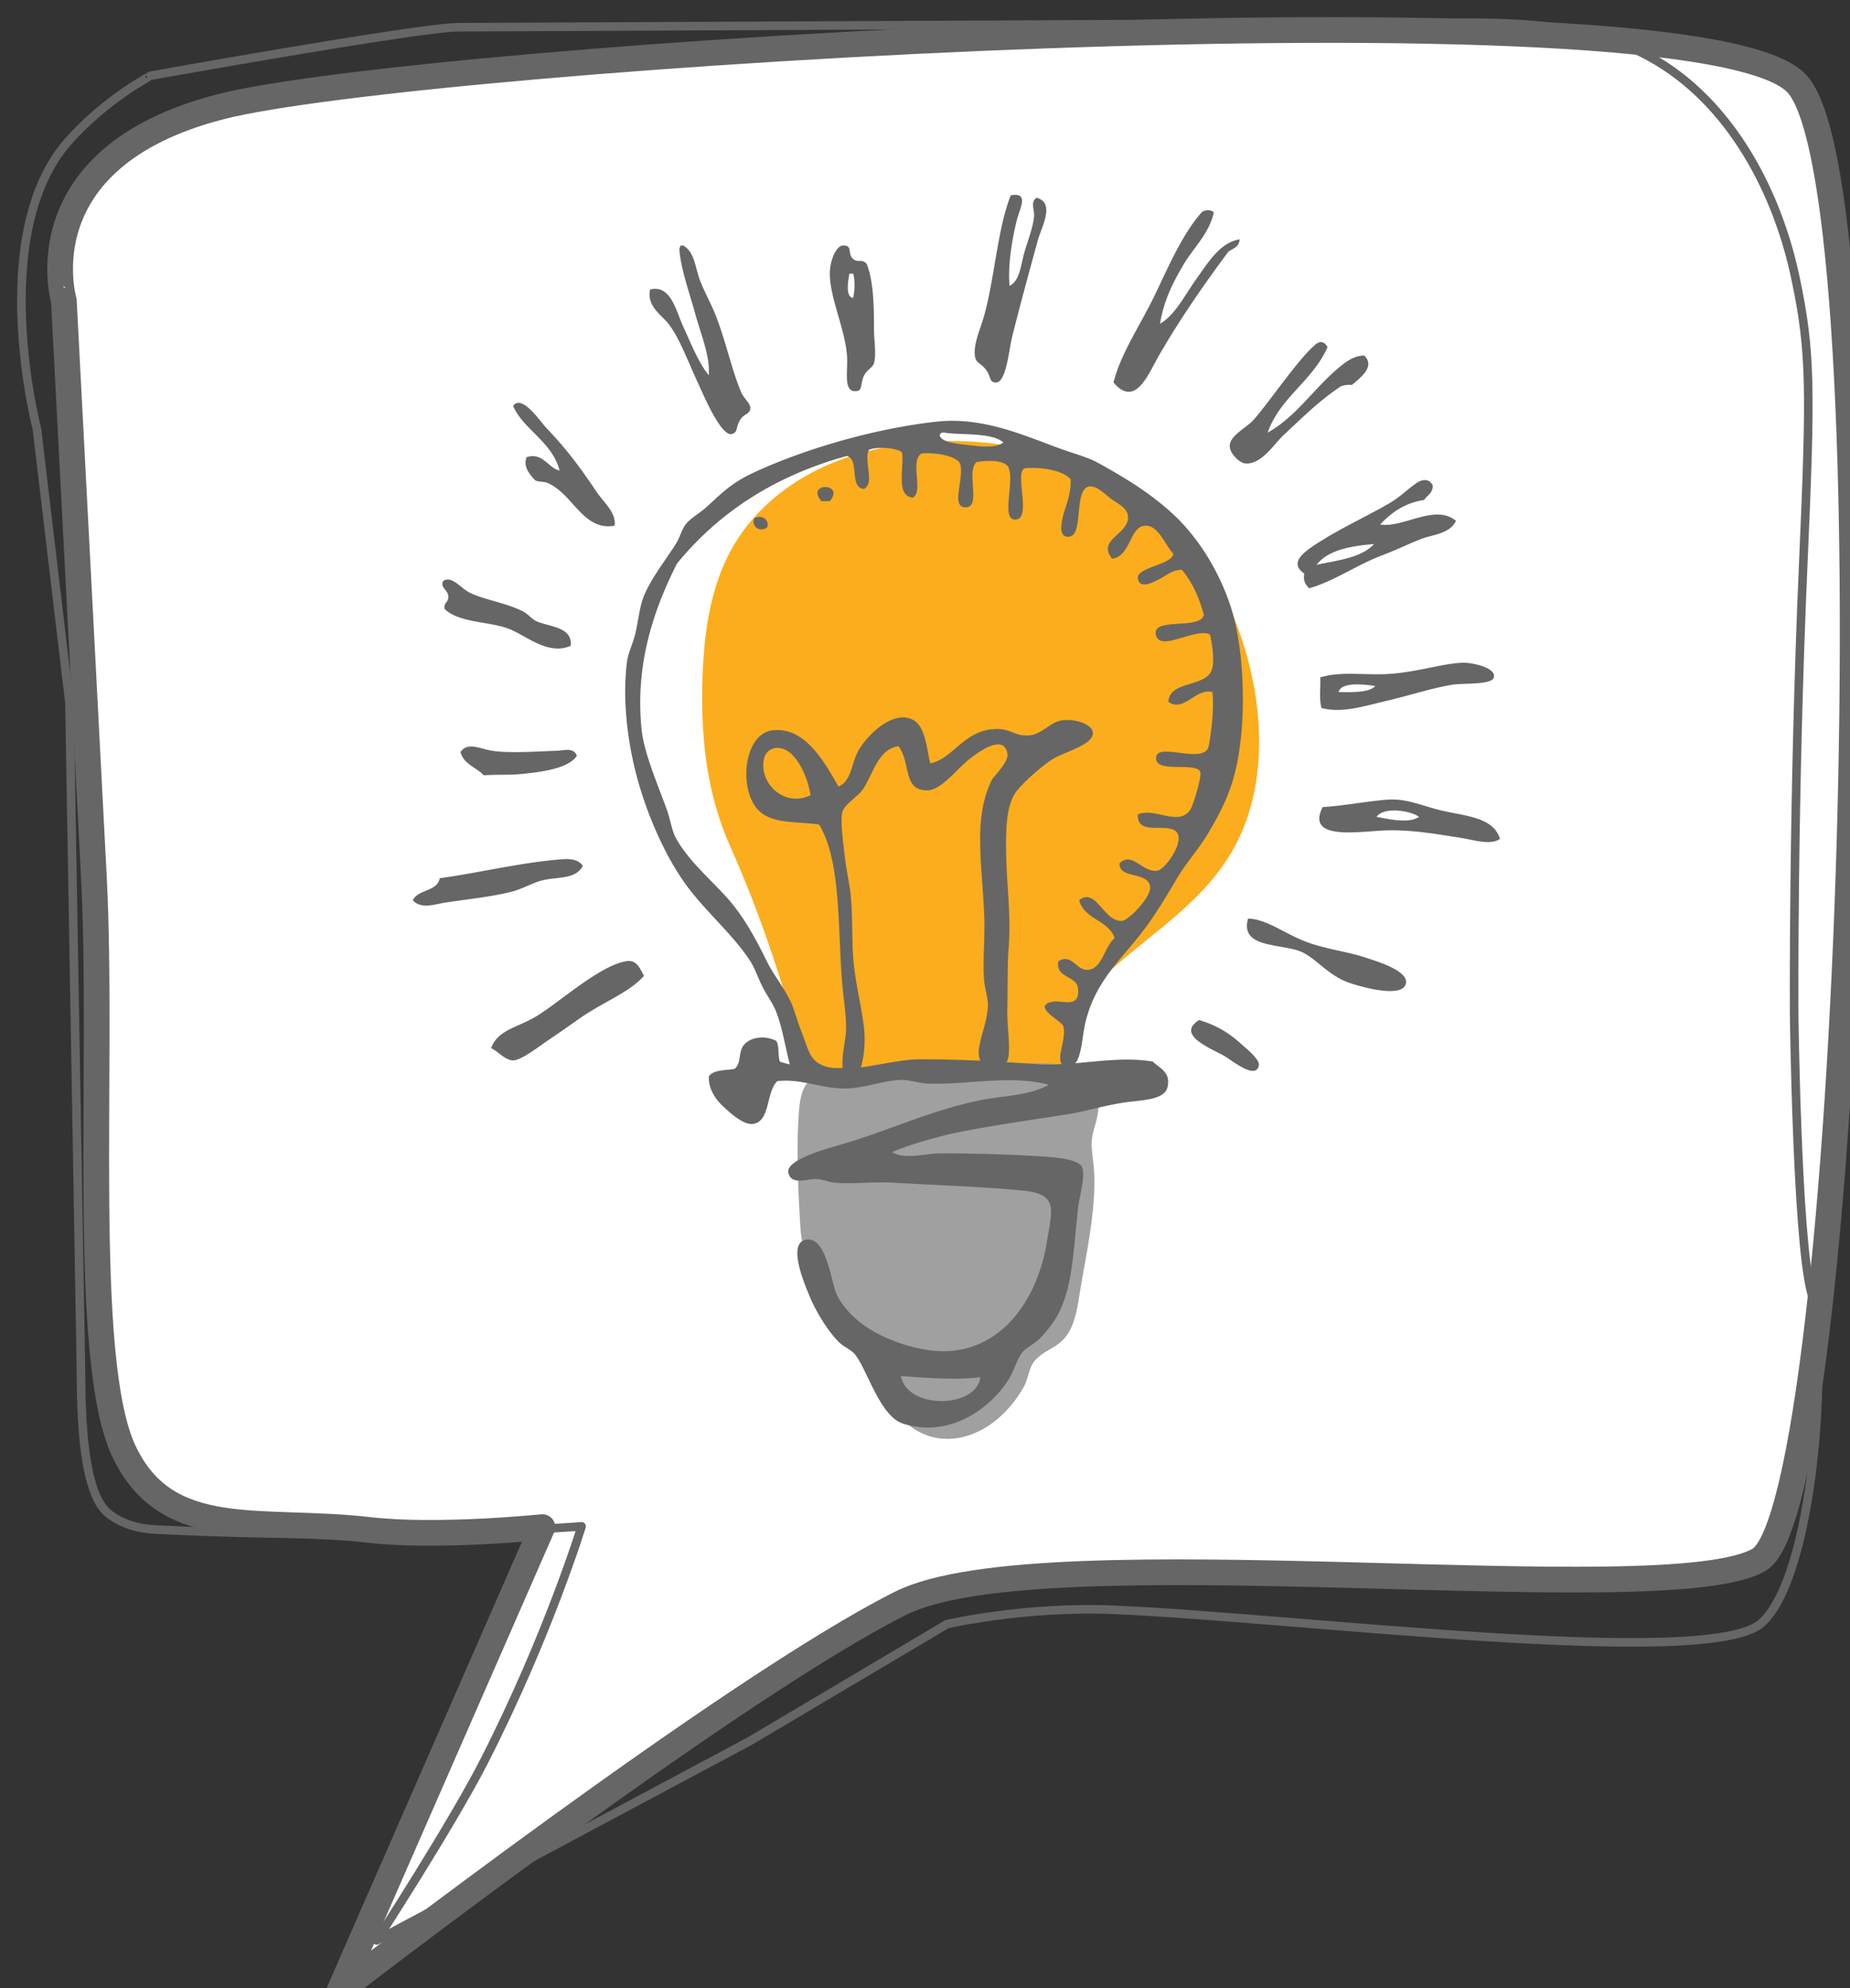<svg xmlns="http://www.w3.org/2000/svg" width="108" height="116" viewBox="0 0 108 116"><rect x="0" y="0" width="108" height="116" fill="#333333" stroke="none"/><path fill="#fff" d="M7.227 84.66c-2.514-5.353-1.166-22.375-1.75-33.562l-1.75-33.562S1.268 9.206 12.89 6.224c11.623-2.98 86.32-7.653 92.028-1.322 5.71 6.332 3.172 82.93-2.219 86.101-5.393 3.172-41.797-1.629-50.116 2.538-9.909 4.964-32.775 22.63-32.775 22.63L31.664 89.1s-6.107.627-10.09.168c-6.402-.737-11.833.743-14.347-4.609z"/><path fill="none" stroke="#666" stroke-linecap="round" stroke-linejoin="round" stroke-miterlimit="50" stroke-width="1.5" d="M7.227 84.66c-2.514-5.353-1.166-22.375-1.75-33.562l-1.75-33.562S1.268 9.206 12.89 6.224c11.623-2.98 86.32-7.653 92.028-1.322 5.71 6.332 3.172 82.93-2.219 86.101-5.393 3.172-41.797-1.629-50.116 2.538-9.909 4.964-32.775 22.63-32.775 22.63v0L31.664 89.1v0s-6.107.627-10.09.168c-6.402-.737-11.833.743-14.347-4.609z"/><path fill="none" stroke="#666" stroke-linecap="round" stroke-linejoin="round" stroke-miterlimit="50" stroke-width=".5" d="M21.985 113.218v0l21.78-11.63v0l11.52-6.827v0s4.578-1.056 9.771-.834c10.753.46 34.722 3.512 37.781.77 3.058-2.744 3.916-15.404 2.886-19.357-.825-3.17-.984-16.2-.984-16.2v0s-.075-12.488.535-26.31c.448-10.135.444-12.338-.458-16.613-1.145-5.43-4.137-10.748-8.979-13.145-3.54-1.751-7.619-1.767-11.542-1.75l-57.544.267c-2.244.01-17.936 2.823-17.936 2.823v0S6.211 5.749 4.01 8.218C-.816 13.634 2.154 25.02 2.154 25.02v0l1.9 15.973v0l.661 38.313c.036 2.056-.085 7.7 1.64 9.026 1.07.822 2.293.889 2.85.916 13.9.693 24.748-.192 24.748-.192v0s-1.963 6.403-5.679 13.682c-1.89 3.704-6.289 10.48-6.289 10.48z"/><path fill="#fbad1d" d="M49.921 62.722c-.084.007-.168.012-.25.017-1.523.088-2.584-.216-3.039-1.897-1.09-4.023-2.312-7.655-4.01-11.472-1.393-3.128-1.73-6.476-1.61-9.871.11-3.161.623-6.38 2.67-8.905 4.256-5.254 12.565-5.798 18.544-3.774 3.882 1.314 7.23 3.95 9.096 7.636 2.291 4.53 3.265 10.836.494 15.405-1.709 2.819-4.506 4.544-6.897 6.675-1.443 1.288-1.389 3.42-2.335 4.986-1.34 2.219-3.535.886-5.683.897-2.345.014-4.65.164-6.98.303"/><path fill="#a0a0a0" d="M48.81 62.664c-1.459.01-2.039.38-2.17 2.212-.16 2.213-.052 4.383.076 6.586.09 1.524.512 2.828 1.29 4.14 1.095 1.842 2.693 3.361 3.511 5.372 1.72 4.226 6.081 3.716 8.237-.03.29-.504.298-1.164.688-1.588.637-.686 1.377-.696 1.918-1.57.444-.717.556-1.625.69-2.439.37-2.244 1.008-5.043.797-7.307-.087-.93-.236-1.324.05-2.273 1.605-5.284-4.987-3.469-8.153-3.253-2.024.133-4.104.244-6.13.167a14.42 14.42 0 0 0-.805-.017"/><g><path fill="#666" d="M77.073 39.524c1.24-.388 2.728-.092 4.21-.216 1.569-.129 3.044-.62 4.142-.64.447-.01 1.93.258 1.782.856-.109.447-1.762.323-2.424.428-1.188.191-2.497.628-3.786.927-1.302.304-2.66.756-3.855.428-.14-.539-.038-1.177-.069-1.783m1.07.854c.553 0 1.784.08 2.141-.355-.645-.088-1.968-.26-2.141.355m5.781 6.856c1.479.386 3.244.381 3.642 1.712-.586.394-1.478.063-2.357-.07-1.212-.189-2.654-.452-4.14-.429-1.593.026-4.884.682-3.855-1.357 1.207-.069 2.457-.324 3.713-.427 1.11-.092 1.879.274 2.997.571m-3.568.428c.717.124 1.865.41 2.486 0-.499-.37-2.048-.612-2.486 0M49.949 22.825c-.736.03-.439-1.151-.503-2.068-.103-1.546-1.035-3.445-1.001-4.86.017-.696.364-1.58.789-1.575.573.013.21.454.571.787.263.24.507-.027.79.283.38.958.429 2.273.429 3.859 0 .643.145 1.409 0 1.932-.074.273-.388.357-.573.715-.26.507-.055.914-.502.927m-.363-6.859c-.062.366-.256 1.353.214 1.416.101-.343.128-1.08 0-1.416h-.214m7.996 5.637c-.272-.385-.568-.412-.643-.712-.175-.694.283-1.664.5-2.426.619-2.17.797-5.165 1.57-7.068 1.086-.2.533.746.357 1.428-.309 1.2-.542 2.813-.427 3.854.595-.293.653-1.204.856-1.929.201-.712.511-1.442.572-2.138.031-.353-.229-.822.142-1.073 1.122.275.281 1.733.072 2.498-.516 1.895-.995 3.62-1.5 5.64-.173.7-.336 2.62-.927 2.642-.403.014-.281-.3-.572-.716m18.56 11.86c-1.027-.69.191-1.413 1.143-2.002 1.113-.69 2.67-1.428 3.784-2.074.682-.395 1.077-.83 1.643-1.214.213-.146.67-.334.927.143.018.467-.329.574-.499.855-1.157.178-1.923.747-2.57 1.433 1.342.219 3.198-1.23 4.428-.216-.37.78-1.37.793-2.073 1.073-.733.295-1.48.656-2.213.93-1.494.559-2.786 1.499-4.282 1.934-.19-.192-.366-.4-.288-.861m.716-.51c1.252-.266 2.632-.412 3.357-1.212-1.407.12-2.691.355-3.357 1.212m-5.069-6.923c.001-.638.996-1.07 1.425-1.57 1.018-1.177 2.557-3.488 3.574-4.355.178-.154.47-.283.711.146-.861 1.97-2.755 2.907-3.498 4.992 1.683-.944 2.695-2.575 4.142-3.78.379-.318.891-.729 1.5-.715.684.65-.281 1.326-.715 1.711a1.508 1.508 0 0 0-.643.075c-1.262.846-2.084 1.668-3.354 2.853-.547.51-1.333 1.79-2.285 1.643-.288-.046-.857-.568-.857-1m-4.213-5.14c-.579 1.027-1.325 2.892-2.568 1.428.394-1.655 1.567-3.348 2.427-5.14.869-1.823 1.635-3.57 2.711-4.783.108-.124.507-.216.715 0-.278 1.258-1.205 2.075-1.785 3.068-.583 1.002-1.129 2.038-1.356 3.426.887-.512 1.446-1.669 2.141-2.64.675-.943 1.353-2.088 2.5-2.287-.007.447-.374.531-.644.716-1.257 1.685-2.881 3.98-4.141 6.212M40.735 22.32c-.574-1.23-1.067-2.605-1.713-3.429-.44-.552-1.276-1.029-1.069-1.999 1.212-.304 1.514 1.253 1.925 2.145.475 1.035.917 2.155 1.497 2.853.093-1.07-.435-2.317-.785-3.566-.344-1.248-.838-2.622-.925-3.719-.014-.147.034-.185.072-.282h.141c.684.366.709 1.331.999 2.072.27.683.649 1.347.929 2.071.601 1.55.937 3.24 1.496 4.492.121.27.516.588.502.861-.017.341-.358.318-.572.643-.315.485-.118.741-.498.857-.645.194-1.719-2.4-1.999-2.999m-4.211 33.765c.641-.12.826.405 1.069.853-.889 1-2.323 1.481-3.783 2.503-.531.372-1.147.81-1.856 1.286-.499.337-1.528 1.144-2 1.142-.48-.005-.918-.564-1.284-.715.402-1.085 1.562-1.199 2.641-1.858 1.4-.85 3.629-2.908 5.213-3.21m43.195-.214c.646.211 2.498.76 2.359 1.498-.183.982-3 .094-3.43-.07-1.133-.447-1.725-1.275-2.572-1.716-1.129-.575-3.731-.182-3.216-1.992 1.221.048 2.276 1.027 3.786 1.495 1.146.355 2.075.457 3.073.785m-7.225 5.07c.302.267 1.06.884.997 1.212-.168.905-1.61-.325-2.065-.57-.889-.485-2.759-1.223-1.423-2.072 1.01.323 1.675.69 2.49 1.43m-40.896-9.56c-.575.158-1.103.487-1.715.641-1.234.316-2.619.44-3.925.647-.572.088-1.38.394-1.857-.143.306-.65 1.418-.488 1.574-1.288 2.084-.276 4.564-.879 6.851-1.079.516-.044 1.147-.13 1.501.359-.448.84-1.547.614-2.429.863m.866-7.575c.468-.013 1.022-.22 1.214.287-.472.745-2.058.952-3.289 1.071-.719.065-1.452.017-2.144.071-.439-.469-1.173-.638-1.36-1.355.416-.622 1.144-.179 1.86-.074 1.062.155 2.678.03 3.72 0m-6.507-8.275c-.08-.388.244-.378.211-.717.013-.388-.52-.545-.282-.93.527-.297.987.432 1.572.714.831.4 2.063.567 3.074 1.073.306.156.506.447.786.572.751.346 2.105.309 2.003 1.434-1.339.59-2.573-.596-3.647-1-1.106-.42-2.887-.336-3.717-1.146m4.784-8.859c.939-.3 1.233.61 1.926.784-.424-1.69-2.17-2.439-2.713-3.782.543-.683 1.559.901 2 1.358 1.153 1.202 1.945 2.285 2.856 3.64.448.664 1.178 1.243 1.069 2-1.853.328-2.421-1.868-3.925-2.499-.201-.084-.495-.049-.712-.146-.281-.318-.723-.762-.501-1.355m17.205 2.567c-.936-1.12 1.412-1.077.499 0h-.499m19.059 24.703c-1.3 1.836-3.026 3.128-3.64 5.711-.192.81-.213 1.95-.594 2.381 1.525-.129 3.054-.347 4.526-.096.409.407 1.07.608.857 1.501-.166.698-1.336.74-2.284.855-1.182.144-2.581.573-3.498.711-2.273.354-4.624.691-6.496 1.073-1.145.232-2.968.76-3.784 1.144.691.456 1.962.071 2.856.07 1.739-.005 4.486.068 6.353.217.686.048 1.681.201 1.856.567.236.494-.135 1.681-.213 2.354-.301 2.555-.301 4.891-1.358 6.568a7.603 7.603 0 0 1-.858 1.072c-.343.361-.862.57-1.067.86-.313.436-.463 1.055-.787 1.567-1.012 1.608-3.363 3.434-6.14 2.572-1.348-.42-2.071-3.054-2.784-3.996-.257-.344-.682-.468-.998-.788-.628-.627-1.345-1.799-1.714-2.715-.25-.616-1.303-3.036-.188-3.238 1.231-.226 1.463 2.578 1.828 3.265.95 1.79 3.098 2.76 5.015 3.126 4.017.764 6.588-2.419 7.214-6.22.331-2.012.693-2.844-1.47-3.047-2.49-.235-4.954-.299-7.474-.452-1.166-.07-2.352.093-3.426 0-.373-.03-.727-.206-1.072-.213-.558-.013-1.46.38-1.642-.357-.192-.793 2.397-1.448 3.284-1.715 2.651-.793 4.997-1.909 7.781-2.497 1.425-.305 2.941-.266 4.14-.929-2.238-.6-4.757.013-7.066-.07-.515-.019-1.059-.23-1.571-.213-1.106.04-2.159.501-3.284.5-1.38-.004-2.525-.583-3.927-.433-.676.65-.397 2.366-1.427 2.5-.533.07-1.293-.608-1.712-1-.481-.44-.9-1.066-.857-1.783.263-.377.949-.338 1.499-.429.435-.372.181-1.006.572-1.429.424-.456 1.223-.526 1.853-.21.203.275.091.86.217 1.212.188.073.388.117.582.164-.281-1.079-.432-2.139-.803-3.09-.182-.465-.548-.956-.786-1.427-.264-.52-.445-1.086-.714-1.5-.945-1.468-2.477-2.79-3.57-4.214-1.179-1.532-2.2-3.72-2.856-5.853-.589-1.92-1.101-4.729-.783-7.35.07-.588.365-1.145.498-1.714.195-.842.241-1.643.572-2.358.491-1.06 1.193-1.915 1.784-2.854.232-.37.351-.85.573-1.142.268-.358.826-.65 1.282-1.069.874-.81 1.444-1.369 2.644-1.933 2.729-1.28 6.828-2.563 10.707-2.995 2.917-.325 5.474.976 7.64 1.714.621.21 1.311.41 1.855.714 1.614.897 2.935 1.708 4.209 2.853 1.66 1.491 2.931 3.65 3.572 5.782.767 2.557.897 7.166 0 9.994-.35 1.11-.887 2.098-1.427 3-.542.902-1.243 1.654-1.785 2.574-.561.95-1.116 1.87-1.714 2.708M52.591 80.284c.372 1.98 4.422 1.895 4.64.072-1.434.173-3.232.037-4.64-.072m2.564-55.04c-.187-.018-.308.027-.286.215.221.368.956.427 1.568.5.706.08 1.684.222 2.136-.144-.684-.602-2.522-.417-3.418-.57m2.3 28.078c-.135-3.067-.638-5.537.428-7.786.118-.252 1.013-1.056.928-1.568-.217-1.286-1.97.098-2.429.498-.597.526-1.493 1.627-2.213 1.646-1.492.036-.958-1.523-1.712-2.572-1.19.16-1.46 1.567-2.07 2.497-.306.46-1.096.876-1.216 1.358-.12.492.043 1.672.145 2.567.089.794.295 1.67.356 2.36.109 1.203.056 2.585.144 3.644.118 1.424.537 2.97.641 4.212.054.63-.012 1.507-.203 2.098 1.177-.15 2.419-.472 3.481-.472 1.142 0 2.324.03 3.501.083-.378-.731.439-2.045.434-3.28-.002-.403-.186-1.01-.215-1.358-.102-1.138.06-2.523 0-3.927m4.047 5.118c.529-.09 1.57.426 1.428-.783-.09-.749-1.334-.588-1.143-1.574.795-.479 1.023.537 1.713.502.843-.043.938-1.292 1.57-1.857-.364-1.063-1.784-1.075-2.069-2.212 1.001-.764 1.417 1.27 2.496 1.213.381-.02 1.723-1.385 1.643-1.999-.119-.909-1.811-.422-1.785-1.355.737-.738 1.318.544 2.212.427.406-.055 1.409-1.415 1.215-2.074-.278-.933-2.434.2-2.357-1.212.985-.434 2.386.745 3.068-.283.178-.268.692-1.994.571-2.216-.32-.588-2.711.146-2.568-.855.124-.862 2.846.484 3.07-.645.166-.905.313-2.199.213-3.14-.959-.26-1.678 1.215-2.568.571.055-1.216 2.04-.85 2.496-1.78.221-.456.085-1.507-.07-2.145-.823-.43-2.848 1.002-3.141.075-.356-1.136 2.552-.312 2.784-1.216-.279-1.032-.686-1.933-1.285-2.64-.565.012-.834.292-1.356.57-.316.164-1.129.593-1.214-.072-.079-.64 2.005-.792 2.073-1.428-.467-.514-.874-1.62-1.574-1.64-1.01-.033-.856 1.761-1.997 1.928-.916-1.11.945-1.403.928-2.433-.01-.536-.658-.812-1-1.068-.311-.23-.851-.805-1.283-.715-.905.194-.296 2.821-1.145 2.928-.753.097-.406-1.093-.284-1.497.173-.563.39-1.109.357-1.86-.506-.542-1.754-.71-2.64-.639-.72.111.464 3.097-.643 2.995-.777-.07.038-2.285-.355-3.066-.274-.43-1.274-.387-1.857-.287-.629.602.313 2.646-.643 2.641-.933-.004.036-1.888-.358-2.64-.427-.433-1.523-.562-2.21-.5-.7.43.139 2.225-.5 2.57-1.055-.065-.477-1.897-.642-2.64-.395-.298-1.48-.332-1.928-.146-.319.68.369 1.934-.285 2.285-.894-.082-.237-1.714-1-1.927-4.235 1.167-7.49 3.31-9.919 6.28-1.402 2.776-2.437 5.915-2.07 9.637.144 1.456.996 3.36 1.5 4.785.203.578.267 1.147.498 1.572.712 1.31 1.97 2.371 2.927 3.428 1.02 1.121 1.719 2.42 2.427 3.854.346.694.96 1.451 1.355 2.283.227.482.367 1.1.643 1.786.447 1.11.456 1.841 1.706 2.066.219.04.462.02.694.022-.089-.624.158-1.605.183-2.074.051-.893-.135-1.89-.216-2.853-.27-3.283-.058-7.163-1.351-9.282-1.572-.218-3.043.018-3.784-1.142-.876-1.37-.505-4.167 1.07-4.353 1.966-.234 3.103 2.021 3.852 3.28.748-.32.738-1.322 1.144-2.068.425-.783 1.76-2.208 2.926-1.929 1.016.243 1.03 1.655 1.284 2.643 1.355-.25 2.008-2.063 3.997-2 .777.026.99.46 1.853.36.67-.078 1.16-.755 1.787-.857.818-.137 1.84.226 1.854.714.023.707-1.604 1.096-2.284 1.5-.526.308-1.526 1.162-2.068 1.782-.67.766-.732 2.04-.713 3.645.024 1.986.31 3.662.143 5.707-.071.853-.047 2.638-.072 3.5-.031 1.078.273 2.65-.053 3.087.564.036 1.142.06 1.687.106.513.044 1.03.032 1.55.008-.333-.385.292-1.528.084-2.22-.09-.3-1.959-1.193-.571-1.428M47.317 46.393c-.148-.994-.766-2.463-1.642-2.712-.56-.159-.971.147-1.072.573-.332 1.416 1.186 2.896 2.714 2.14m-3.298-16.152c.384-.212.88.001.785.501-.306.321-.957.092-.785-.5"/></g></svg>